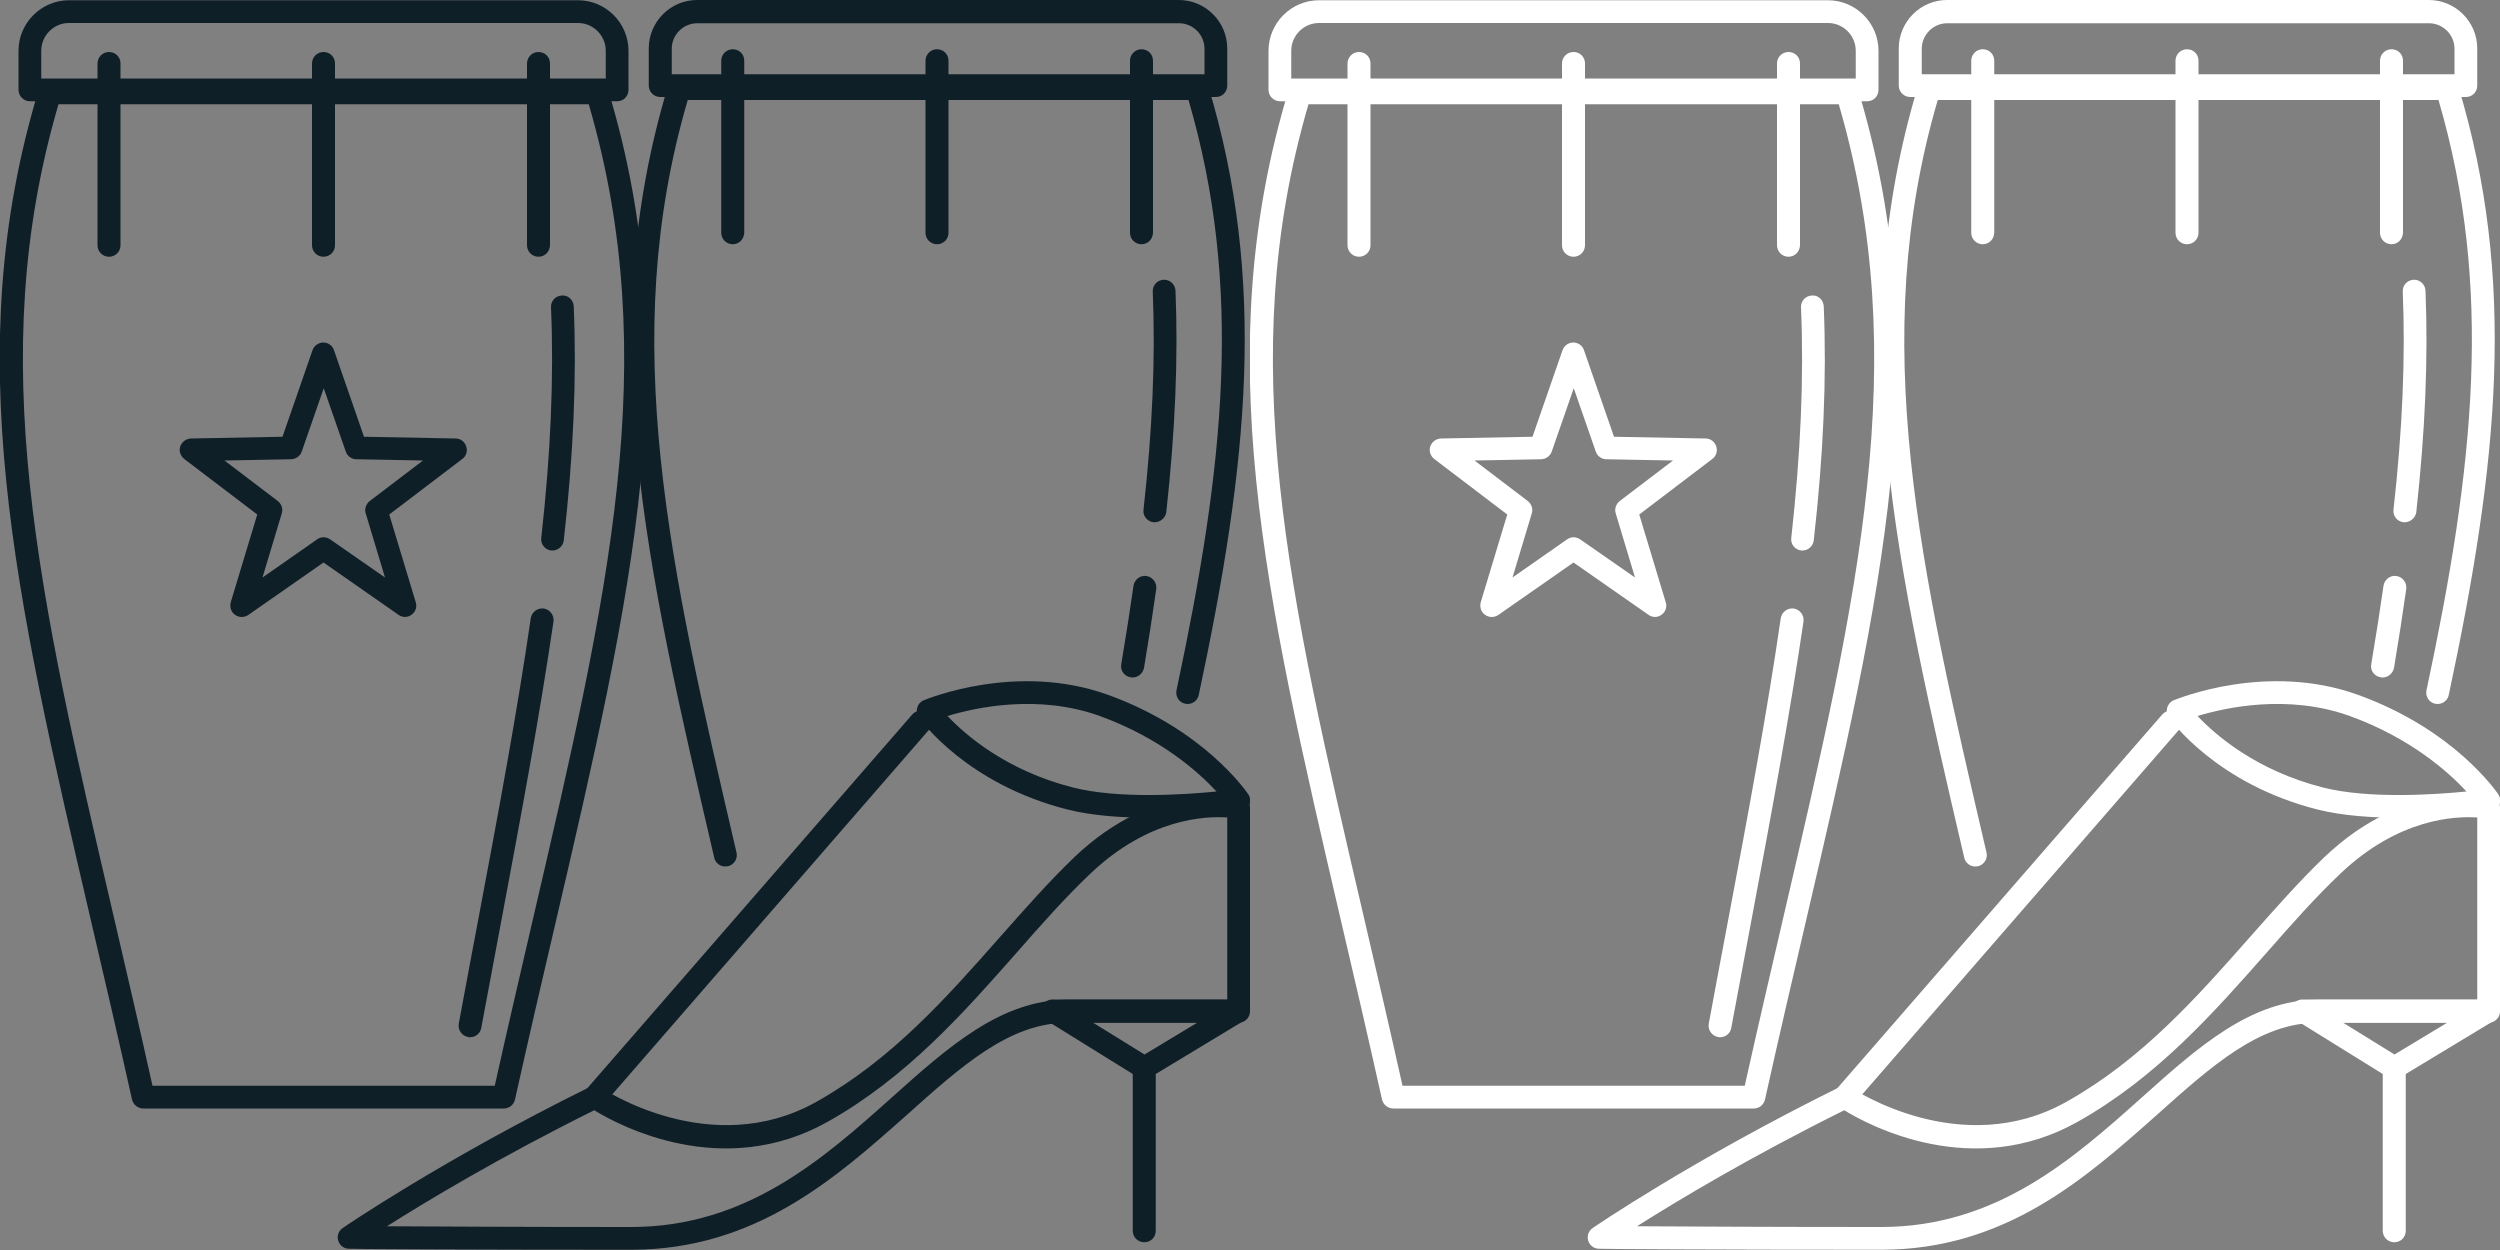 <?xml version="1.0" encoding="utf-8"?>
<!-- Generator: Adobe Illustrator 21.0.0, SVG Export Plug-In . SVG Version: 6.00 Build 0)  -->
<svg version="1.1" id="pictogrammes" xmlns="http://www.w3.org/2000/svg" xmlns:xlink="http://www.w3.org/1999/xlink" x="0px"
	 y="0px" viewBox="0 0 1000 500" style="enable-background:new 0 0 1000 500;" xml:space="preserve">
<rect x="0" y="0" width="1000" height="500" fill="#808080" stroke="none"/>
<style type="text/css">
	.st0{fill:#0F1F28;}
	.st1{fill:#FFFFFF;}
</style>
<symbol  id="black" viewBox="-250 -249.9 500 499.8">
	<g>
		<path class="st0" d="M2.5-249.9c-67.4,0-112.5,0.3-112.9,0.4c-2,0-3.7,1.3-4.3,3.2c-0.6,1.9,0.1,4,1.8,5.1
			c0.4,0.3,39.7,27.2,98.8,56.4c1.5,0.7,3.2,0.6,4.6-0.3c0.4-0.3,43.8-29.4,86.1-5.6c0,0,0,0,0,0c30.3,17,52.2,41.9,73.4,65.9
			c10.1,11.4,19.6,22.2,29.7,31.9c32.8,31.3,65.3,24.6,66.7,24.3c2.1-0.5,3.6-2.3,3.6-4.5v-81.4c0-2.5-2-4.6-4.6-4.6H177
			c-23.1,0-42.2-17.1-64.3-36.9C84.3-221.2,52.2-249.9,2.5-249.9z M-95.2-240.5c18.6-0.1,53.3-0.3,97.7-0.3
			c46.2,0,77,27.5,104.1,51.7c22.5,20.2,43.8,39.2,70.4,39.2h63.9V-77c-8.6,0.6-31.4-0.2-54.8-22.5c-9.9-9.4-19.3-20-29.2-31.3
			c-21.7-24.6-44.2-50.1-75.8-67.9c-42-23.6-83.3-1.6-93.4,4.6C-50.2-212.9-79.6-230.6-95.2-240.5z"/>
		<path class="st0" d="M209.9-77.1c-11.1,0-23,0.8-32.9,3.3c-40.4,10.2-58.8,35.8-59.5,36.9c-0.8,1.1-1,2.6-0.6,3.9
			c0.4,1.3,1.3,2.4,2.6,2.9c1.5,0.6,37.3,15.3,73.6,2.2c38.6-13.9,55.5-38.8,56.2-39.8c0.9-1.3,1-3,0.4-4.4c-0.6-1.4-2-2.4-3.5-2.7
			C245-74.8,228.6-77.1,209.9-77.1z M129-36.4c7.1-7.5,23.4-21.8,50.2-28.6c18.1-4.6,44.2-2.9,57.4-1.6
			c-7.2,7.8-22.4,21.4-46.7,30.2C165.2-27.5,140.2-33,129-36.4z"/>
		<path class="st0" d="M-12.2-193.4c-1.1,0-2.1,0.4-3,1.1c-1.9,1.7-2.1,4.5-0.4,6.4L114.9-35.8c1.7,1.9,4.5,2.1,6.4,0.4
			c1.9-1.7,2.1-4.5,0.4-6.4L-8.7-191.9C-9.6-192.9-10.9-193.4-12.2-193.4z"/>
		<path class="st0" d="M207.7-246.9c-2.5,0-4.6,2-4.6,4.6v62.7l-34.5,21.4c-1.7,1.1-2.5,3.2-2,5.1c0.6,2,2.3,3.3,4.4,3.3h74.3
			c2,0,3.8-1.4,4.4-3.3c0.5-2-0.3-4.1-2-5.1l-35.4-21.4v-62.7C212.3-244.9,210.3-246.9,207.7-246.9z M187.1-159l20.7-12.8L229-159
			H187.1z"/>
	</g>
	<g>
		<path class="st0" d="M40.1-96.6c-2.1,0-3.9,1.4-4.4,3.5C8.5,23.7-13,116,17.3,215.9c0.6,1.9,2.4,3.2,4.4,3.2h207.1
			c2,0,3.8-1.3,4.4-3.2c23.6-78,16.1-151.1-3.7-243.9c-0.5-2.5-3-4-5.4-3.5c-2.5,0.5-4,2.9-3.5,5.4c19.2,90,26.7,161.2,4.8,236.1
			H25.1C-3.1,113.7,18,23.2,44.6-91c0.6-2.5-1-4.9-3.4-5.5C40.8-96.5,40.5-96.6,40.1-96.6z"/>
		<path class="st0" d="M211.9,41.1c-0.2,0-0.3,0-0.5,0c-2.5,0.3-4.3,2.5-4,5c3.6,32.2,4.8,60.8,3.7,87.3c-0.1,2.5,1.8,4.6,4.4,4.7
			c2.5,0.1,4.6-1.9,4.7-4.4c1.1-27-0.1-56-3.7-88.7C216.1,42.8,214.1,41.1,211.9,41.1z"/>
		<path class="st0" d="M203-21c-0.2,0-0.5,0-0.8,0.1c-2.5,0.4-4.2,2.8-3.7,5.2c1.9,11.3,3.5,21.6,4.9,31.4c0.4,2.5,2.7,4.3,5.2,3.9
			c2.5-0.4,4.2-2.7,3.9-5.2c-1.4-9.9-3-20.2-4.9-31.6C207.1-19.4,205.2-21,203-21z"/>
		<path class="st0" d="M236.4,211.2H14.1c-2.5,0-4.6,2-4.6,4.6v14.8c0,10.7,8.7,19.4,19.3,19.4h192.7c10.7,0,19.4-8.7,19.4-19.4
			v-14.8C240.9,213.2,238.9,211.2,236.4,211.2z M18.7,220.3h213.1v10.2c0,5.6-4.6,10.2-10.2,10.2H28.9c-5.6,0-10.2-4.6-10.2-10.2
			V220.3z"/>
		<path class="st0" d="M206.6,152.3c-2.5,0-4.6,2-4.6,4.6v68.8c0,2.5,2,4.6,4.6,4.6s4.6-2,4.6-4.6v-68.8
			C211.1,154.3,209.1,152.3,206.6,152.3z"/>
		<path class="st0" d="M124.8,152.3c-2.5,0-4.6,2-4.6,4.6v68.8c0,2.5,2,4.6,4.6,4.6s4.6-2,4.6-4.6v-68.8
			C129.4,154.3,127.3,152.3,124.8,152.3z"/>
		<path class="st0" d="M43.1,152.3c-2.5,0-4.6,2-4.6,4.6v68.8c0,2.5,2,4.6,4.6,4.6s4.6-2,4.6-4.6v-68.8
			C47.6,154.3,45.6,152.3,43.1,152.3z"/>
	</g>
	<g>
		<path class="st0" d="M-48.5-193.4h-144.2c-2.1,0-4,1.5-4.5,3.6c-5.5,24.7-10.9,48-16.2,70.6c-30.8,132.3-53.1,227.8-21.1,333.4
			c0.6,1.9,2.4,3.2,4.4,3.2h218.9c2,0,3.8-1.3,4.4-3.2C25.2,108.6,3,13-27.8-119.2c-5.3-22.6-10.7-45.9-16.2-70.6
			C-44.5-191.9-46.3-193.4-48.5-193.4z M-189-184.3h136.9c5.2,23.4,10.4,45.6,15.4,67.2C-6.6,12.4,15.3,106.3-14.5,208.3h-212.1
			c-29.9-102-8-195.9,22.2-325.4C-199.4-138.7-194.2-160.9-189-184.3z"/>
		<path class="st0" d="M-29,29.8c-0.2,0-0.3,0-0.5,0c-2.5,0.3-4.3,2.5-4,5c3.8,34.1,5.1,64.2,3.9,92.3c-0.1,2.5,1.8,4.6,4.4,4.7
			c2.6,0.2,4.6-1.9,4.7-4.4c1.2-28.5-0.1-59.1-4-93.6C-24.8,31.5-26.8,29.8-29,29.8z"/>
		<path class="st0" d="M-62-164.9c-0.3,0-0.6,0-0.8,0.1c-2.5,0.5-4.1,2.8-3.7,5.3c2.7,14.5,5.3,28.6,7.9,42.2
			c8,42.5,15.5,82.7,20.9,120c0.4,2.5,2.7,4.2,5.2,3.9c2.5-0.4,4.2-2.7,3.9-5.2C-34.1-36.1-41.6-76.4-49.6-119
			c-2.6-13.7-5.2-27.7-7.9-42.2C-57.9-163.4-59.8-164.9-62-164.9z"/>
		<path class="st0" d="M-3.1,209.5H-238c-2.5,0-4.6,2-4.6,4.6v15.6c0,11.1,9.1,20.2,20.2,20.2h203.6c11.1,0,20.2-9.1,20.2-20.2
			v-15.6C1.4,211.5-0.6,209.5-3.1,209.5z M-233.4,218.6H-7.7v11.1c0,6.1-5,11.1-11.1,11.1h-203.6c-6.1,0-11.1-5-11.1-11.1V218.6z"/>
		<path class="st0" d="M-34.6,147.3c-2.5,0-4.6,2-4.6,4.6v72.7c0,2.5,2,4.6,4.6,4.6s4.6-2,4.6-4.6v-72.7
			C-30.1,149.3-32.1,147.3-34.6,147.3z"/>
		<path class="st0" d="M-120.6,147.3c-2.5,0-4.6,2-4.6,4.6v72.7c0,2.5,2,4.6,4.6,4.6s4.6-2,4.6-4.6v-72.7
			C-116,149.3-118.1,147.3-120.6,147.3z"/>
		<path class="st0" d="M-206.4,147.3c-2.5,0-4.6,2-4.6,4.6v72.7c0,2.5,2,4.6,4.6,4.6s4.6-2,4.6-4.6v-72.7
			C-201.8,149.3-203.9,147.3-206.4,147.3z"/>
		<path class="st0" d="M-153.3,3.2c-0.9,0-1.9,0.3-2.7,0.9c-1.6,1.1-2.2,3.1-1.7,5l10.6,35.1l-29.2,22.2c-1.5,1.2-2.2,3.2-1.6,5
			c0.6,1.8,2.3,3.1,4.2,3.2l36.7,0.7l12,34.6c0.6,1.8,2.4,3.1,4.3,3.1c1.9,0,3.7-1.2,4.3-3.1l12-34.6l36.7-0.7
			c1.9,0,3.6-1.3,4.2-3.2c0.6-1.8,0-3.9-1.6-5l-29.2-22.2l10.6-35.1c0.6-1.9-0.1-3.9-1.7-5C-86.8,3-88.9,2.9-90.5,4l-30.1,21
			L-150.7,4C-151.5,3.5-152.4,3.2-153.3,3.2z M-120.6,35.1c0.9,0,1.8-0.3,2.6-0.8L-96,19l-7.7,25.6c-0.6,1.8,0.1,3.8,1.6,5
			l21.3,16.2l-26.7,0.5c-1.9,0-3.6,1.3-4.2,3.1l-8.8,25.3l-8.8-25.3c-0.6-1.8-2.3-3-4.2-3.1l-26.7-0.5l21.3-16.2
			c1.5-1.2,2.2-3.1,1.6-5l-7.7-25.6l21.9,15.3C-122.4,34.8-121.5,35.1-120.6,35.1z"/>
	</g>
</symbol>
<symbol  id="white" viewBox="-250 -249.9 500 499.8">
	<g>
		<path class="st1" d="M2.5-249.9c-67.4,0-112.5,0.3-112.9,0.4c-2,0-3.7,1.3-4.3,3.2c-0.6,1.9,0.1,4,1.8,5.1
			c0.4,0.3,39.7,27.2,98.8,56.4c1.5,0.7,3.2,0.6,4.6-0.3c0.4-0.3,43.8-29.4,86.1-5.6c0,0,0,0,0,0c30.3,17,52.2,41.9,73.4,65.9
			c10.1,11.4,19.6,22.2,29.7,31.9c32.8,31.3,65.3,24.6,66.7,24.3c2.1-0.5,3.6-2.3,3.6-4.5v-81.4c0-2.5-2-4.6-4.6-4.6H177
			c-23.1,0-42.2-17.1-64.3-36.9C84.3-221.2,52.2-249.9,2.5-249.9z M-95.2-240.5c18.6-0.1,53.3-0.3,97.7-0.3
			c46.2,0,77,27.5,104.1,51.7c22.5,20.2,43.8,39.2,70.4,39.2h63.9V-77c-8.6,0.6-31.4-0.2-54.8-22.5c-9.9-9.4-19.3-20-29.2-31.3
			c-21.7-24.6-44.2-50.1-75.8-67.9c-42-23.6-83.3-1.6-93.4,4.6C-50.2-212.9-79.6-230.6-95.2-240.5z"/>
		<path class="st1" d="M209.9-77.1c-11.1,0-23,0.8-32.9,3.3c-40.4,10.2-58.8,35.8-59.5,36.9c-0.8,1.1-1,2.6-0.6,3.9
			c0.4,1.3,1.3,2.4,2.6,2.9c1.5,0.6,37.3,15.3,73.6,2.2c38.6-13.9,55.5-38.8,56.2-39.8c0.9-1.3,1-3,0.4-4.4c-0.6-1.4-2-2.4-3.5-2.7
			C245-74.8,228.6-77.1,209.9-77.1z M129-36.4c7.1-7.5,23.4-21.8,50.2-28.6c18.1-4.6,44.2-2.9,57.4-1.6
			c-7.2,7.8-22.4,21.4-46.7,30.2C165.2-27.5,140.2-33,129-36.4z"/>
		<path class="st1" d="M-12.2-193.4c-1.1,0-2.1,0.4-3,1.1c-1.9,1.7-2.1,4.5-0.4,6.4L114.9-35.8c1.7,1.9,4.5,2.1,6.4,0.4
			c1.9-1.7,2.1-4.5,0.4-6.4L-8.7-191.9C-9.6-192.9-10.9-193.4-12.2-193.4z"/>
		<path class="st1" d="M207.7-246.9c-2.5,0-4.6,2-4.6,4.6v62.7l-34.5,21.4c-1.7,1.1-2.5,3.2-2,5.1c0.6,2,2.3,3.3,4.4,3.3h74.3
			c2,0,3.8-1.4,4.4-3.3c0.5-2-0.3-4.1-2-5.1l-35.4-21.4v-62.7C212.3-244.9,210.3-246.9,207.7-246.9z M187.1-159l20.7-12.8L229-159
			H187.1z"/>
	</g>
	<g>
		<path class="st1" d="M40.1-96.6c-2.1,0-3.9,1.4-4.4,3.5C8.5,23.7-13,116,17.3,215.9c0.6,1.9,2.4,3.2,4.4,3.2h207.1
			c2,0,3.8-1.3,4.4-3.2c23.6-78,16.1-151.1-3.7-243.9c-0.5-2.5-3-4-5.4-3.5c-2.5,0.5-4,2.9-3.5,5.4c19.2,90,26.7,161.2,4.8,236.1
			H25.1C-3.1,113.7,18,23.2,44.6-91c0.6-2.5-1-4.9-3.4-5.5C40.8-96.5,40.5-96.6,40.1-96.6z"/>
		<path class="st1" d="M211.9,41.1c-0.2,0-0.3,0-0.5,0c-2.5,0.3-4.3,2.5-4,5c3.6,32.2,4.8,60.8,3.7,87.3c-0.1,2.5,1.8,4.6,4.4,4.7
			c2.5,0.1,4.6-1.9,4.7-4.4c1.1-27-0.1-56-3.7-88.7C216.1,42.8,214.1,41.1,211.9,41.1z"/>
		<path class="st1" d="M203-21c-0.2,0-0.5,0-0.8,0.1c-2.5,0.4-4.2,2.8-3.7,5.2c1.9,11.3,3.5,21.6,4.9,31.4c0.4,2.5,2.7,4.3,5.2,3.9
			c2.5-0.4,4.2-2.7,3.9-5.2c-1.4-9.9-3-20.2-4.9-31.6C207.1-19.4,205.2-21,203-21z"/>
		<path class="st1" d="M236.4,211.2H14.1c-2.5,0-4.6,2-4.6,4.6v14.8c0,10.7,8.7,19.4,19.3,19.4h192.7c10.7,0,19.4-8.7,19.4-19.4
			v-14.8C240.9,213.2,238.9,211.2,236.4,211.2z M18.7,220.3h213.1v10.2c0,5.6-4.6,10.2-10.2,10.2H28.9c-5.6,0-10.2-4.6-10.2-10.2
			V220.3z"/>
		<path class="st1" d="M206.6,152.3c-2.5,0-4.6,2-4.6,4.6v68.8c0,2.5,2,4.6,4.6,4.6s4.6-2,4.6-4.6v-68.8
			C211.1,154.3,209.1,152.3,206.6,152.3z"/>
		<path class="st1" d="M124.8,152.3c-2.5,0-4.6,2-4.6,4.6v68.8c0,2.5,2,4.6,4.6,4.6s4.6-2,4.6-4.6v-68.8
			C129.4,154.3,127.3,152.3,124.8,152.3z"/>
		<path class="st1" d="M43.1,152.3c-2.5,0-4.6,2-4.6,4.6v68.8c0,2.5,2,4.6,4.6,4.6s4.6-2,4.6-4.6v-68.8
			C47.6,154.3,45.6,152.3,43.1,152.3z"/>
	</g>
	<g>
		<path class="st1" d="M-48.5-193.4h-144.2c-2.1,0-4,1.5-4.5,3.6c-5.5,24.7-10.9,48-16.2,70.6c-30.8,132.3-53.1,227.8-21.1,333.4
			c0.6,1.9,2.4,3.2,4.4,3.2h218.9c2,0,3.8-1.3,4.4-3.2C25.2,108.6,3,13-27.8-119.2c-5.3-22.6-10.7-45.9-16.2-70.6
			C-44.5-191.9-46.3-193.4-48.5-193.4z M-189-184.3h136.9c5.2,23.4,10.4,45.6,15.4,67.2C-6.6,12.4,15.3,106.3-14.5,208.3h-212.1
			c-29.9-102-8-195.9,22.2-325.4C-199.4-138.7-194.2-160.9-189-184.3z"/>
		<path class="st1" d="M-29,29.8c-0.2,0-0.3,0-0.5,0c-2.5,0.3-4.3,2.5-4,5c3.8,34.1,5.1,64.2,3.9,92.3c-0.1,2.5,1.8,4.6,4.4,4.7
			c2.6,0.2,4.6-1.9,4.7-4.4c1.2-28.5-0.1-59.1-4-93.6C-24.8,31.5-26.8,29.8-29,29.8z"/>
		<path class="st1" d="M-62-164.9c-0.3,0-0.6,0-0.8,0.1c-2.5,0.5-4.1,2.8-3.7,5.3c2.7,14.5,5.3,28.6,7.9,42.2
			c8,42.5,15.5,82.7,20.9,120c0.4,2.5,2.7,4.2,5.2,3.9c2.5-0.4,4.2-2.7,3.9-5.2C-34.1-36.1-41.6-76.4-49.6-119
			c-2.6-13.7-5.2-27.7-7.9-42.2C-57.9-163.4-59.8-164.9-62-164.9z"/>
		<path class="st1" d="M-3.1,209.5H-238c-2.5,0-4.6,2-4.6,4.6v15.6c0,11.1,9.1,20.2,20.2,20.2h203.6c11.1,0,20.2-9.1,20.2-20.2
			v-15.6C1.4,211.5-0.6,209.5-3.1,209.5z M-233.4,218.6H-7.7v11.1c0,6.1-5,11.1-11.1,11.1h-203.6c-6.1,0-11.1-5-11.1-11.1V218.6z"/>
		<path class="st1" d="M-34.6,147.3c-2.5,0-4.6,2-4.6,4.6v72.7c0,2.5,2,4.6,4.6,4.6s4.6-2,4.6-4.6v-72.7
			C-30.1,149.3-32.1,147.3-34.6,147.3z"/>
		<path class="st1" d="M-120.6,147.3c-2.5,0-4.6,2-4.6,4.6v72.7c0,2.5,2,4.6,4.6,4.6s4.6-2,4.6-4.6v-72.7
			C-116,149.3-118.1,147.3-120.6,147.3z"/>
		<path class="st1" d="M-206.4,147.3c-2.5,0-4.6,2-4.6,4.6v72.7c0,2.5,2,4.6,4.6,4.6s4.6-2,4.6-4.6v-72.7
			C-201.8,149.3-203.9,147.3-206.4,147.3z"/>
		<path class="st1" d="M-153.3,3.2c-0.9,0-1.9,0.3-2.7,0.9c-1.6,1.1-2.2,3.1-1.7,5l10.6,35.1l-29.2,22.2c-1.5,1.2-2.2,3.2-1.6,5
			c0.6,1.8,2.3,3.1,4.2,3.2l36.7,0.7l12,34.6c0.6,1.8,2.4,3.1,4.3,3.1c1.9,0,3.7-1.2,4.3-3.1l12-34.6l36.7-0.7
			c1.9,0,3.6-1.3,4.2-3.2c0.6-1.8,0-3.9-1.6-5l-29.2-22.2l10.6-35.1c0.6-1.9-0.1-3.9-1.7-5C-86.8,3-88.9,2.9-90.5,4l-30.1,21
			L-150.7,4C-151.5,3.5-152.4,3.2-153.3,3.2z M-120.6,35.1c0.9,0,1.8-0.3,2.6-0.8L-96,19l-7.7,25.6c-0.6,1.8,0.1,3.8,1.6,5
			l21.3,16.2l-26.7,0.5c-1.9,0-3.6,1.3-4.2,3.1l-8.8,25.3l-8.8-25.3c-0.6-1.8-2.3-3-4.2-3.1l-26.7-0.5l21.3-16.2
			c1.5-1.2,2.2-3.1,1.6-5l-7.7-25.6l21.9,15.3C-122.4,34.8-121.5,35.1-120.6,35.1z"/>
	</g>
</symbol>
<use xlink:href="#black"  width="500" height="499.8" x="-250" y="-249.9" transform="matrix(1 0 0 -1 250 250)" style="overflow:visible;"/>
<use xlink:href="#white"  width="500" height="499.8" x="-250" y="-249.9" transform="matrix(1 0 0 -1 750 250)" style="overflow:visible;"/>
</svg>
